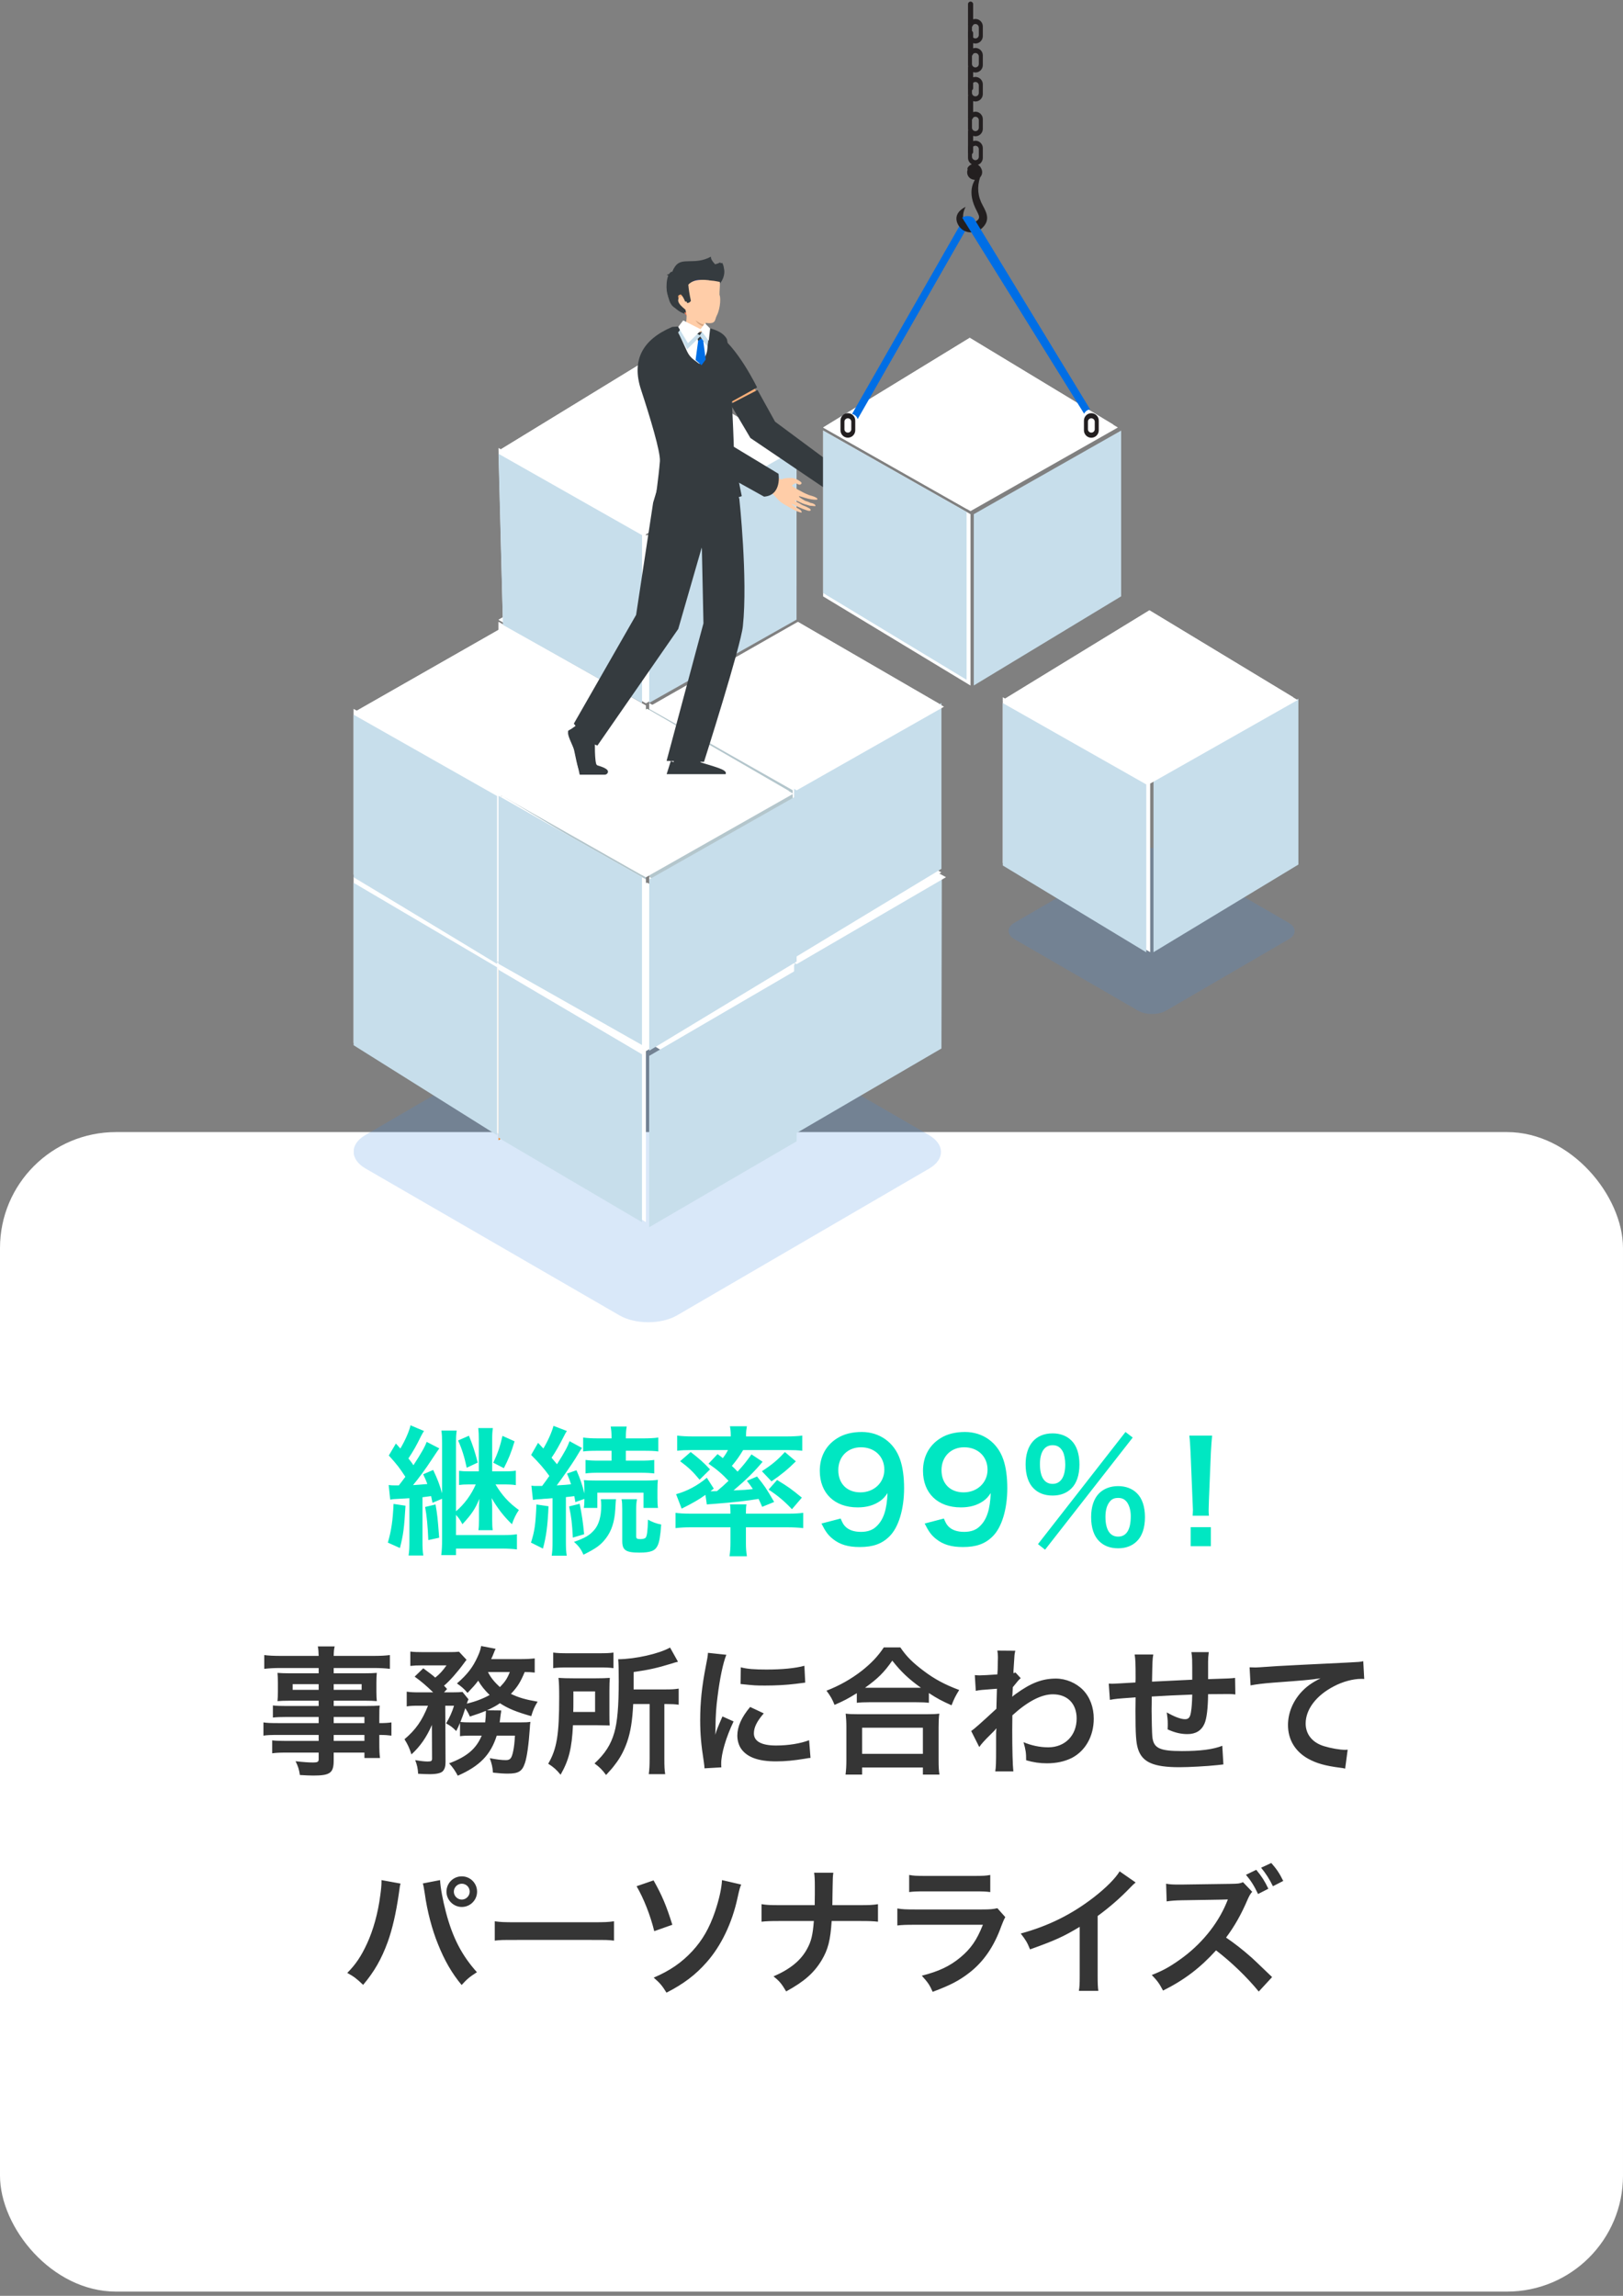 <svg width="280" height="396" viewBox="0 0 280 396" fill="none" xmlns="http://www.w3.org/2000/svg">
<rect x="0" y="0" width="280" height="396" fill="#808080" stroke="none"/>
<rect y="195.271" width="280" height="200" rx="20" fill="white"/>
<path d="M67.318 258.663L67.054 256.143C67.51 256.215 67.726 256.215 68.806 256.215C69.214 255.687 69.478 255.351 69.934 254.727C68.854 253.095 68.59 252.735 67.078 251.055L68.302 248.991C68.662 249.375 68.758 249.519 69.07 249.855C69.91 248.439 70.606 246.855 70.822 245.847L73.15 246.831C72.982 247.071 72.862 247.287 72.646 247.695C71.806 249.423 71.302 250.287 70.462 251.559C70.966 252.207 71.062 252.327 71.326 252.735C72.598 250.791 73.366 249.447 73.606 248.703L75.79 249.831C75.526 250.191 75.526 250.191 74.374 251.919C73.558 253.191 72.094 255.183 71.254 256.167C72.214 256.095 72.742 256.071 73.726 255.975C73.51 255.399 73.39 255.087 73.006 254.295L74.734 253.551C75.502 255.183 75.814 255.999 76.27 257.583V248.871C76.27 247.983 76.246 247.455 76.15 246.759H78.79C78.694 247.431 78.67 247.887 78.67 248.847V260.679C80.062 259.503 81.286 257.871 82.078 256.047H80.83C80.11 256.047 79.726 256.071 79.198 256.143V253.695C79.702 253.767 80.11 253.791 80.83 253.791H82.606V248.271C82.606 247.431 82.582 246.999 82.51 246.327H85.03C84.934 246.999 84.91 247.407 84.91 248.295V253.791H86.926C87.862 253.791 88.438 253.767 88.99 253.671V256.167C88.414 256.071 87.886 256.047 86.926 256.047H85.486C86.614 257.943 87.814 259.239 89.518 260.463C89.014 261.183 88.63 261.999 88.318 262.911C86.902 261.543 85.846 260.175 84.814 258.399C84.838 258.639 84.838 258.831 84.862 258.951C84.91 259.647 84.91 259.911 84.91 260.367V262.167C84.91 263.031 84.934 263.415 85.006 263.943H82.534C82.606 263.487 82.63 262.983 82.63 262.191V260.463C82.63 259.863 82.63 259.575 82.702 258.519C81.982 260.295 81.334 261.231 79.774 262.911C79.342 262.095 79.15 261.831 78.67 261.303V264.783H86.878C87.862 264.783 88.558 264.735 89.182 264.639V267.255C88.438 267.159 87.55 267.111 86.494 267.111H78.67V268.239H76.126C76.222 267.447 76.27 266.703 76.27 265.575V258.519L74.614 259.215C74.494 258.663 74.446 258.423 74.374 258.063C73.63 258.159 73.486 258.183 72.886 258.255V265.815C72.886 266.967 72.91 267.543 73.03 268.311H70.486C70.606 267.543 70.63 266.919 70.63 265.815V258.423C70.462 258.447 69.766 258.471 68.518 258.543C67.942 258.567 67.702 258.591 67.318 258.663ZM67.894 259.407L69.958 259.719C69.718 263.679 69.598 264.615 68.998 267.015L66.91 266.079C67.51 264.039 67.774 262.239 67.894 259.407ZM73.342 259.935L75.142 259.503C75.454 261.375 75.502 261.711 75.766 265.239L73.894 265.647C73.798 263.247 73.606 261.303 73.342 259.935ZM79.03 248.463L80.902 247.647C81.55 249.231 81.958 250.455 82.414 252.279L80.518 253.167C80.11 251.271 79.702 249.951 79.03 248.463ZM86.686 247.671L88.774 248.607C88.222 250.479 87.694 251.775 86.926 253.239L85.102 252.303C85.894 250.623 86.302 249.399 86.686 247.671ZM91.942 258.711L91.678 256.263C92.014 256.311 92.206 256.311 92.662 256.311C92.758 256.311 92.998 256.311 93.526 256.311C94.222 255.375 94.222 255.375 94.774 254.583C93.886 253.335 92.974 252.303 91.63 250.959L92.83 248.871L93.742 249.855C94.582 248.439 95.182 247.047 95.494 245.943L97.798 246.831C97.63 247.071 97.534 247.239 97.294 247.719C96.55 249.183 95.83 250.479 95.158 251.439C95.614 251.991 95.734 252.135 96.094 252.567C97.486 250.359 97.918 249.543 98.254 248.583L100.414 249.759C100.126 250.143 100.126 250.143 99.262 251.583C98.494 252.807 97.006 254.943 96.046 256.215C97.39 256.143 97.798 256.095 98.518 256.023C98.302 255.327 98.182 255.039 97.822 254.175L99.454 253.599C100.102 255.063 100.51 256.311 100.822 257.607V257.031C100.822 256.095 100.798 255.759 100.726 255.303C101.182 255.351 101.686 255.375 102.886 255.375H111.19C112.294 255.375 112.894 255.351 113.494 255.255C113.446 255.783 113.422 256.191 113.422 256.959V258.399C113.422 259.143 113.446 259.671 113.518 260.103H111.022V257.463H103.054V260.103H100.726C100.798 259.479 100.822 259.431 100.822 258.543L99.262 259.095C99.19 258.591 99.142 258.399 99.07 258.063C98.542 258.135 98.35 258.159 97.63 258.231V265.815C97.63 267.015 97.654 267.615 97.774 268.335H95.182C95.302 267.543 95.326 266.943 95.326 265.815V258.423C94.918 258.447 94.606 258.471 94.39 258.495C93.91 258.519 93.598 258.543 93.454 258.567C92.59 258.615 92.326 258.639 91.942 258.711ZM105.502 250.239H103.222C101.974 250.239 101.23 250.263 100.606 250.359V247.959C101.302 248.055 102.094 248.103 103.27 248.103H105.502V247.863C105.502 247.119 105.454 246.615 105.358 246.063H108.118C108.022 246.591 107.974 247.071 107.974 247.887V248.103H110.902C112.03 248.103 112.918 248.055 113.566 247.959V250.359C112.918 250.263 112.246 250.239 110.974 250.239H107.974V251.943H110.422C111.574 251.943 112.15 251.919 112.87 251.823V254.151C112.27 254.079 111.55 254.031 110.446 254.031H103.438C102.334 254.031 101.638 254.055 101.014 254.151V251.823C101.71 251.919 102.31 251.943 103.462 251.943H105.502V250.239ZM92.542 259.503L94.63 259.815C94.486 263.151 94.246 264.975 93.67 267.111L91.606 266.079C92.23 264.111 92.398 263.007 92.542 259.503ZM98.182 259.839L100.006 259.383C100.438 261.663 100.534 262.215 100.774 264.639L98.83 265.215C98.686 262.671 98.59 261.807 98.182 259.839ZM107.23 258.591H109.894C109.798 259.095 109.75 259.575 109.75 260.295V264.975C109.75 265.383 109.894 265.479 110.47 265.479C110.902 265.479 111.262 265.383 111.382 265.239C111.622 264.951 111.742 264.039 111.79 262.119C112.534 262.551 113.278 262.815 114.07 262.959C113.926 264.951 113.758 265.935 113.47 266.559C113.038 267.495 112.27 267.807 110.302 267.807C107.974 267.807 107.35 267.399 107.35 265.815V260.295C107.35 259.551 107.326 259.047 107.23 258.591ZM103.654 258.591H106.27C106.222 259.047 106.222 259.047 106.15 260.319C106.03 262.479 105.502 264.087 104.518 265.359C103.63 266.511 102.838 267.087 100.654 268.167C100.27 267.231 99.766 266.583 99.022 265.959C100.99 265.263 101.734 264.807 102.526 263.895C103.318 262.983 103.726 261.567 103.726 259.695C103.726 259.263 103.702 258.999 103.654 258.591ZM122.23 252.471L123.79 250.815C124.222 251.127 124.342 251.223 124.702 251.511C125.134 250.935 125.302 250.671 125.59 250.119H119.302C118.27 250.119 117.598 250.143 116.83 250.239V247.623C117.622 247.719 118.414 247.767 119.662 247.767H126.07V247.527C126.07 246.951 126.022 246.519 125.926 246.015H128.854C128.758 246.543 128.71 246.927 128.71 247.503V247.767H135.55C136.822 247.767 137.638 247.719 138.406 247.623V250.239C137.638 250.143 136.966 250.119 135.91 250.119H128.206C127.51 251.271 127.078 251.871 126.262 252.855C126.742 253.287 126.838 253.407 127.246 253.839C128.302 252.687 128.734 252.135 129.646 250.863L131.566 252.135C130.126 253.863 128.734 255.231 126.55 257.079C128.302 257.007 128.782 256.983 129.886 256.839C129.55 256.335 129.382 256.095 128.854 255.423L130.606 254.679C131.926 256.335 132.094 256.551 133.558 259.071L131.494 259.911C131.182 259.191 131.062 258.951 130.87 258.543C128.494 258.927 126.982 259.095 123.118 259.407C122.566 259.431 122.158 259.479 121.942 259.503L121.702 257.847C120.526 258.687 119.566 259.239 117.598 260.223L116.638 257.727C118.51 257.223 120.358 256.239 121.942 254.895L123.142 256.767L122.566 257.223C122.71 257.223 122.758 257.223 122.83 257.223C122.878 257.223 123.526 257.199 123.694 257.199C124.582 256.455 124.966 256.119 125.686 255.423C124.702 254.343 123.646 253.431 122.23 252.471ZM126.022 263.439H119.35C118.27 263.439 117.598 263.463 116.542 263.583V260.943C117.142 261.039 118.102 261.087 119.11 261.087H126.022V260.895C126.022 260.295 125.998 259.815 125.926 259.479H128.782C128.71 259.839 128.686 260.319 128.686 260.895V261.087H136.102C137.086 261.087 137.878 261.039 138.574 260.943V263.583C137.758 263.487 136.822 263.439 135.766 263.439H128.686V266.103C128.686 267.039 128.734 267.663 128.854 268.431H125.854C125.974 267.639 126.022 266.991 126.022 266.103V263.439ZM117.334 252.039L119.158 250.455C120.526 251.511 121.462 252.327 122.494 253.455L120.694 255.231C119.542 253.839 118.822 253.143 117.334 252.039ZM135.406 250.455L137.302 252.063C135.958 253.407 134.782 254.367 133.102 255.519L131.446 253.767C133.222 252.615 134.158 251.823 135.406 250.455ZM132.598 256.935L134.062 255.279C136.03 256.479 136.558 256.863 138.334 258.327L136.63 260.319C135.31 258.927 134.23 258.015 132.598 256.935ZM141.718 262.791L145.03 261.927C145.318 262.623 145.486 262.935 145.774 263.247C146.374 263.895 147.31 264.231 148.534 264.231C149.686 264.231 150.574 263.919 151.246 263.247C152.446 262.095 152.998 260.367 153.118 257.535C152.662 258.207 152.398 258.495 151.846 258.903C150.766 259.647 149.542 260.007 147.958 260.007C143.974 260.007 141.43 257.559 141.43 253.695C141.43 251.247 142.51 249.255 144.478 248.055C145.582 247.359 147.022 246.999 148.678 246.999C151.75 246.999 154.27 248.799 155.278 251.727C155.734 253.023 155.974 254.727 155.974 256.695C155.974 260.319 155.014 263.487 153.43 265.023C152.158 266.295 150.598 266.847 148.318 266.847C146.302 266.847 144.886 266.415 143.686 265.455C142.87 264.807 142.414 264.183 141.718 262.791ZM148.438 257.415C150.79 257.415 152.566 255.735 152.566 253.503C152.566 251.247 150.91 249.639 148.534 249.639C146.23 249.639 144.622 251.271 144.622 253.575C144.622 255.903 146.11 257.415 148.438 257.415ZM159.524 262.791L162.836 261.927C163.124 262.623 163.292 262.935 163.58 263.247C164.18 263.895 165.116 264.231 166.34 264.231C167.492 264.231 168.38 263.919 169.052 263.247C170.252 262.095 170.804 260.367 170.924 257.535C170.468 258.207 170.204 258.495 169.652 258.903C168.572 259.647 167.348 260.007 165.764 260.007C161.78 260.007 159.236 257.559 159.236 253.695C159.236 251.247 160.316 249.255 162.284 248.055C163.388 247.359 164.828 246.999 166.484 246.999C169.556 246.999 172.076 248.799 173.084 251.727C173.54 253.023 173.78 254.727 173.78 256.695C173.78 260.319 172.82 263.487 171.236 265.023C169.964 266.295 168.404 266.847 166.124 266.847C164.108 266.847 162.692 266.415 161.492 265.455C160.676 264.807 160.22 264.183 159.524 262.791ZM166.244 257.415C168.596 257.415 170.372 255.735 170.372 253.503C170.372 251.247 168.716 249.639 166.34 249.639C164.036 249.639 162.428 251.271 162.428 253.575C162.428 255.903 163.916 257.415 166.244 257.415ZM179.073 266.343L194.169 246.999L195.417 247.959L180.297 267.303L179.073 266.343ZM192.897 267.063C191.553 267.063 190.449 266.655 189.633 265.839C188.721 264.951 188.241 263.511 188.241 261.687C188.241 259.887 188.721 258.471 189.633 257.559C190.449 256.767 191.577 256.335 192.897 256.335C194.217 256.335 195.345 256.767 196.137 257.559C197.049 258.447 197.529 259.887 197.529 261.687C197.529 263.511 197.049 264.951 196.137 265.839C195.321 266.655 194.217 267.063 192.897 267.063ZM192.897 258.375C192.201 258.375 191.745 258.591 191.361 259.143C190.929 259.743 190.713 260.559 190.713 261.639C190.713 263.847 191.481 265.047 192.897 265.047C194.337 265.047 195.081 263.847 195.081 261.519C195.081 260.559 194.841 259.695 194.433 259.119C194.025 258.591 193.593 258.375 192.897 258.375ZM181.593 257.967C180.249 257.967 179.145 257.559 178.329 256.743C177.417 255.855 176.937 254.391 176.937 252.591C176.937 249.231 178.665 247.239 181.593 247.239C182.913 247.239 184.041 247.671 184.833 248.463C185.745 249.351 186.225 250.791 186.225 252.591C186.225 254.415 185.745 255.855 184.833 256.743C184.017 257.559 182.913 257.967 181.593 257.967ZM181.593 249.279C180.201 249.279 179.409 250.455 179.409 252.543C179.409 254.751 180.177 255.951 181.593 255.951C182.985 255.951 183.777 254.751 183.777 252.591C183.777 251.727 183.609 250.863 183.345 250.359C182.937 249.615 182.385 249.279 181.593 249.279ZM208.564 261.447H205.756C205.78 260.943 205.804 260.703 205.804 260.415C205.804 260.151 205.804 260.151 205.732 258.711L205.396 250.551C205.348 249.495 205.276 248.295 205.18 247.623H209.116C209.044 248.271 208.948 249.519 208.9 250.551L208.564 258.711C208.516 260.103 208.516 260.103 208.516 260.439C208.516 260.727 208.516 260.967 208.564 261.447ZM208.9 266.703H205.42V263.415H208.9V266.703Z" fill="#00E7C2"/>
<path d="M54.976 297.215V296.159H49.288C48.424 296.159 47.728 296.183 47.08 296.255V294.167C47.656 294.239 48.28 294.263 49.336 294.263H54.976V293.351H49.888C49.024 293.351 48.424 293.375 47.872 293.423C47.92 292.919 47.944 292.415 47.944 291.815V290.231C47.944 289.559 47.92 289.127 47.872 288.551C48.496 288.599 49 288.623 49.912 288.623H54.976V287.711H48.4C47.224 287.711 46.432 287.759 45.592 287.855V285.479C46.336 285.575 47.152 285.623 48.544 285.623H54.976C54.952 284.783 54.928 284.519 54.832 283.991H57.736C57.616 284.519 57.592 284.759 57.568 285.623H64.312C65.704 285.623 66.496 285.575 67.264 285.479V287.855C66.448 287.759 65.608 287.711 64.456 287.711H57.568V288.623H62.992C63.904 288.623 64.432 288.599 65.008 288.551C64.96 289.079 64.936 289.487 64.936 290.231V291.815C64.936 292.535 64.96 292.895 65.008 293.423C64.48 293.375 63.856 293.351 63.088 293.351H57.568V294.263H62.944C64.36 294.263 64.84 294.239 65.512 294.191C65.44 294.791 65.44 295.127 65.44 296.375V297.215C66.472 297.215 67.048 297.167 67.528 297.095V299.375C66.952 299.303 66.496 299.255 65.44 299.255V300.647C65.44 301.895 65.464 302.543 65.56 303.239H62.872V302.303H57.568V303.647C57.568 305.807 56.968 306.263 54.04 306.263C53.464 306.263 52.504 306.215 51.736 306.167C51.592 305.207 51.448 304.727 50.992 303.791C52.288 303.935 53.176 304.007 54.04 304.007C54.784 304.007 54.976 303.887 54.976 303.455V302.303H49.336C48.256 302.303 47.68 302.327 46.96 302.423V300.191C47.608 300.263 48.016 300.287 49.24 300.287H54.976V299.255H48.088C46.72 299.255 46.072 299.279 45.448 299.375V297.095C46.072 297.191 46.672 297.215 48.04 297.215H54.976ZM57.568 297.215H62.872V296.159H57.568V297.215ZM57.568 299.255V300.287H62.872V299.255H57.568ZM54.976 290.495H50.488V291.479H54.976V290.495ZM57.568 290.495V291.479H62.392V290.495H57.568ZM83.104 299.375H81.256C80.32 299.375 79.888 299.399 79.36 299.471V297.167C79.12 297.767 79.024 297.935 78.712 298.583C78.04 297.911 77.752 297.695 76.96 297.263C77.56 296.279 78.016 295.271 78.328 294.215H76.816L76.864 303.935C76.864 304.679 76.72 305.183 76.36 305.543C76.024 305.855 75.28 306.023 74.128 306.023C73.6 306.023 72.856 305.999 72.136 305.951C72.088 305.039 71.968 304.487 71.632 303.599C72.616 303.767 73.312 303.839 73.768 303.839C74.416 303.839 74.56 303.743 74.536 303.263L74.512 297.527C73.6 299.639 72.496 301.223 70.984 302.615C70.624 301.487 70.336 300.887 69.784 299.999C71.728 298.343 72.808 296.807 73.84 294.215H72.184C71.272 294.215 70.72 294.239 70.168 294.335V291.791C70.768 291.887 71.344 291.911 72.328 291.911H74.728C73.576 290.783 72.64 289.991 71.536 289.199L73.024 287.759C74.368 288.767 74.488 288.839 75.088 289.367C75.88 288.743 76.408 288.143 77.032 287.255H72.856C72.016 287.255 71.416 287.279 70.792 287.351V284.879C71.44 284.951 71.992 284.975 73.048 284.975H77.152C78.376 284.975 78.688 284.951 79.192 284.903L80.488 286.295C80.392 286.415 80.2 286.655 79.96 286.991C78.928 288.407 77.536 289.991 76.6 290.759C76.816 290.999 76.912 291.071 77.128 291.335L76.6 291.911H78.04C78.88 291.911 79.336 291.887 79.792 291.839L80.824 293.111C80.728 293.303 80.656 293.471 80.536 293.855C82.048 293.495 83.296 293.015 84.472 292.367C83.632 291.551 83.008 290.783 82.504 289.895C81.928 290.663 81.592 291.023 80.656 292.007C80.104 291.335 79.576 290.879 78.832 290.375C80.632 288.815 81.592 287.567 82.408 285.743C82.744 284.999 82.864 284.663 83.008 283.919L85.504 284.399C85.432 284.519 85.288 284.855 85.144 285.239C85.024 285.551 84.928 285.767 84.736 286.175H89.704C90.832 286.175 91.624 286.127 92.248 286.055V288.503C91.696 288.431 91.264 288.407 90.52 288.407C89.776 290.183 89.272 290.975 88.144 292.175C89.56 292.847 90.688 293.159 92.752 293.519C92.176 294.455 92.008 294.863 91.648 296.015C89.032 295.271 87.64 294.695 86.248 293.783C85.6 294.239 85.048 294.527 84.016 295.007L86.464 295.031C86.44 295.199 86.44 295.199 86.44 295.343C86.416 295.463 86.392 295.607 86.368 295.775C86.368 295.895 86.344 295.943 86.32 296.159C86.296 296.495 86.248 296.663 86.2 297.095H89.608C90.664 297.095 91.072 297.071 91.504 296.999C91.432 297.551 91.432 297.551 91.408 298.055C91.216 300.911 90.904 303.095 90.568 304.079C90.088 305.543 89.464 305.927 87.592 305.927C86.92 305.927 86.152 305.879 85.048 305.759C84.976 304.799 84.856 304.271 84.496 303.263C85.6 303.479 86.536 303.599 87.256 303.599C88.024 303.599 88.264 303.311 88.528 302.087C88.696 301.295 88.768 300.575 88.84 299.375H85.696C84.664 302.663 82.768 304.631 78.976 306.287C78.544 305.471 78.136 304.871 77.488 304.151C80.56 302.999 82.144 301.655 83.104 299.375ZM81.4 297.095H83.704C83.776 296.423 83.824 295.871 83.824 295.295C83.824 295.199 83.824 295.175 83.8 295.103C82.888 295.487 82.384 295.655 81.064 296.087C80.776 295.439 80.656 295.247 80.272 294.647C79.96 295.655 79.768 296.159 79.432 297.023C79.864 297.071 80.32 297.095 81.4 297.095ZM87.952 288.407H84.184C84.64 289.343 85.312 290.159 86.248 290.999C87.112 290.111 87.496 289.559 87.952 288.407ZM112.072 293.927H109.24C109.096 296.855 108.784 298.751 108.184 300.479C107.68 301.919 107.008 303.215 106.096 304.367C105.736 304.871 105.376 305.279 104.56 306.167C103.912 305.279 103.408 304.775 102.568 304.175C104.416 302.447 105.376 300.935 105.976 298.871C106.504 297.047 106.744 294.359 106.744 289.991C106.744 287.735 106.72 286.991 106.648 286.199C109.6 286.175 113.68 285.263 115.6 284.183L116.968 286.631C116.536 286.727 116.392 286.775 115.864 286.943C113.392 287.711 111.832 288.047 109.312 288.407V291.407H114.76C115.888 291.407 116.392 291.383 117.088 291.263V294.047C116.44 293.951 115.888 293.927 114.976 293.927H114.616V303.431C114.616 304.679 114.64 305.279 114.76 306.023H111.928C112.024 305.255 112.072 304.583 112.072 303.407V293.927ZM95.44 287.735V285.047C96.136 285.143 96.784 285.167 98.032 285.167H103.216C104.632 285.167 105.208 285.143 105.832 285.047V287.735C105.208 287.639 104.584 287.615 103.336 287.615H97.888C96.784 287.615 96.112 287.639 95.44 287.735ZM105.136 291.575V295.703C105.136 296.759 105.136 297.023 105.184 297.623C104.944 297.623 104.152 297.599 102.832 297.575H98.848C98.656 301.583 98.128 303.647 96.712 306.119C95.992 305.231 95.464 304.775 94.576 304.223C96.064 301.679 96.472 299.231 96.472 292.751C96.472 291.143 96.448 290.303 96.352 289.415C97.144 289.463 97.744 289.487 98.896 289.487H102.784C103.888 289.487 104.464 289.463 105.208 289.415C105.16 289.919 105.136 290.639 105.136 291.575ZM98.896 295.295H102.664V291.743H98.92V293.471C98.92 294.383 98.92 294.599 98.896 295.295ZM124.445 304.847L121.541 305.015C121.517 304.583 121.493 304.439 121.421 303.887C120.965 300.983 120.797 299.135 120.797 296.711C120.797 293.615 121.085 290.879 121.781 287.327C122.045 285.983 122.093 285.743 122.141 285.095L125.309 285.431C124.733 286.847 124.181 289.535 123.797 292.607C123.557 294.407 123.461 295.823 123.437 297.911C123.437 298.439 123.413 298.631 123.389 299.231C123.653 298.391 123.701 298.223 124.637 296.063L126.557 296.927C125.237 299.711 124.421 302.495 124.421 304.199C124.421 304.343 124.421 304.535 124.445 304.847ZM127.757 290.471L127.805 287.591C128.885 287.879 130.157 287.975 132.245 287.975C134.909 287.975 137.189 287.759 138.773 287.327L138.917 290.231C138.725 290.255 138.365 290.303 137.213 290.447C135.677 290.639 133.853 290.735 132.077 290.735C130.325 290.735 130.301 290.735 127.757 290.471ZM129.413 294.431L131.765 295.535C130.565 296.927 130.061 297.959 130.061 298.991C130.061 300.359 131.381 301.079 133.877 301.079C135.989 301.079 138.077 300.743 139.589 300.167L139.829 303.215C139.493 303.239 139.397 303.263 138.845 303.359C136.925 303.671 135.461 303.815 133.877 303.815C130.901 303.815 128.981 303.143 127.925 301.727C127.469 301.127 127.205 300.239 127.205 299.375C127.205 297.815 127.925 296.207 129.413 294.431ZM147.817 293.711V292.055C146.257 293.015 145.633 293.351 143.977 294.071C143.569 293.063 143.281 292.559 142.585 291.623C144.817 290.759 146.857 289.607 148.705 288.167C150.361 286.847 151.489 285.647 152.473 284.159H155.329C156.361 285.695 157.441 286.775 159.361 288.215C161.233 289.631 163.033 290.591 165.481 291.503C164.857 292.511 164.617 292.967 164.161 294.143C162.457 293.375 161.713 292.991 160.249 292.031V293.711C159.649 293.639 159.049 293.615 158.089 293.615H149.881C149.113 293.615 148.441 293.639 147.817 293.711ZM149.905 291.119H158.065C158.353 291.119 158.449 291.119 158.881 291.119C156.769 289.607 155.449 288.359 153.937 286.439C152.497 288.503 151.441 289.535 149.233 291.119C149.521 291.119 149.641 291.119 149.905 291.119ZM148.729 306.095H145.873C145.969 305.327 146.017 304.607 146.017 303.551V297.959C146.017 296.975 145.969 296.279 145.897 295.583C146.425 295.655 147.001 295.679 147.961 295.679H159.961C160.921 295.679 161.497 295.655 162.049 295.583C161.953 296.255 161.929 296.927 161.929 297.959V303.575C161.929 304.679 161.953 305.351 162.073 306.095H159.217V304.871H148.729V306.095ZM148.729 298.007V302.519H159.217V298.007H148.729ZM168.943 301.343L167.551 298.583C168.103 298.199 169.039 297.383 171.895 294.743C171.943 293.279 171.943 293.255 171.991 291.287C169.087 291.503 169.087 291.503 168.343 291.647L168.175 288.935C168.559 288.959 168.751 288.983 168.967 288.983C169.399 288.983 170.719 288.911 172.063 288.815C172.111 288.191 172.135 287.879 172.135 287.015C172.135 286.559 172.159 286.223 172.159 286.007C172.159 285.887 172.159 285.791 172.159 285.767C172.159 285.383 172.135 285.191 172.063 284.711L175.159 284.735C175.015 285.359 175.015 285.383 174.919 287.039C174.895 287.495 174.895 287.495 174.847 288.167C174.847 288.359 174.847 288.359 174.847 288.599C175.015 288.551 175.063 288.551 175.183 288.479L176.095 289.463C175.759 289.751 175.591 289.943 174.727 291.023C174.679 292.055 174.655 292.583 174.631 292.655L174.679 292.631C174.775 292.535 174.943 292.391 175.255 292.175C177.871 290.279 179.815 289.535 182.167 289.535C183.895 289.535 185.647 290.279 186.847 291.503C188.047 292.751 188.695 294.503 188.695 296.447C188.695 299.471 187.255 302.015 184.879 303.239C183.655 303.839 182.239 304.151 180.607 304.151C179.383 304.151 178.255 303.983 177.031 303.623C177.031 302.351 176.959 301.823 176.575 300.503C177.919 301.079 179.407 301.391 180.847 301.391C183.727 301.391 185.743 299.351 185.743 296.423C185.743 293.855 184.159 292.247 181.639 292.247C179.647 292.247 177.295 293.471 174.655 295.871L174.631 298.367C174.631 301.799 174.703 304.487 174.823 305.543H171.703C171.823 304.823 171.847 304.127 171.847 301.703V299.567C171.847 298.895 171.847 298.631 171.895 298.151H171.847C171.679 298.391 171.511 298.583 170.791 299.279C169.927 300.119 169.255 300.863 168.943 301.343ZM210.868 301.127L211.06 304.343C210.796 304.367 210.796 304.367 209.98 304.463C208.228 304.655 205.06 304.823 203.476 304.823C198.988 304.823 197.044 303.959 196.324 301.655C195.988 300.575 195.892 299.231 195.892 295.103C195.892 294.743 195.892 294.647 195.916 292.775C192.556 293.015 192.556 293.015 191.476 293.207L191.284 290.399C191.62 290.423 191.86 290.423 191.98 290.423C192.196 290.423 193.516 290.351 195.892 290.207C195.916 289.823 195.916 289.607 195.916 289.463C195.916 286.919 195.892 286.247 195.748 285.383H198.964C198.82 286.271 198.82 286.271 198.748 290.063C202.108 289.895 202.108 289.895 205.684 289.727C205.684 285.911 205.684 285.911 205.54 284.975H208.54C208.444 285.743 208.42 286.031 208.42 286.631V288.143C208.42 288.503 208.42 288.719 208.42 288.863C208.42 289.151 208.42 289.319 208.42 289.367C208.42 289.415 208.42 289.511 208.42 289.631C212.284 289.511 212.284 289.511 213.076 289.415L213.124 292.271C212.572 292.199 212.356 292.199 211.756 292.199C210.916 292.199 209.548 292.223 208.42 292.223C208.396 294.647 208.18 296.447 207.796 297.311C207.268 298.511 206.284 299.111 204.868 299.111C203.74 299.111 202.684 298.871 201.436 298.295C201.46 297.815 201.46 297.671 201.46 297.335C201.46 296.687 201.412 296.231 201.292 295.367C202.588 296.111 203.716 296.543 204.436 296.543C205.06 296.543 205.324 296.231 205.468 295.295C205.588 294.599 205.66 293.639 205.684 292.295C202.036 292.439 202.036 292.439 198.7 292.631C198.7 292.943 198.7 292.967 198.7 293.279C198.7 293.399 198.7 293.399 198.676 294.671C198.676 294.815 198.676 295.055 198.676 295.175C198.676 296.423 198.748 299.039 198.796 299.519C198.988 301.535 200.02 302.039 203.932 302.039C207.052 302.039 209.308 301.751 210.868 301.127ZM215.748 290.711L215.58 287.591C216.108 287.615 216.372 287.615 216.492 287.615C216.924 287.615 216.924 287.615 220.452 287.375C221.796 287.303 225.78 287.087 232.428 286.775C234.396 286.679 234.756 286.655 235.188 286.535L235.356 289.607C235.092 289.583 235.092 289.583 234.852 289.583C233.412 289.583 231.636 290.063 230.1 290.879C227.052 292.463 225.252 294.863 225.252 297.287C225.252 299.159 226.428 300.599 228.444 301.199C229.62 301.559 231.156 301.823 232.02 301.823C232.044 301.823 232.26 301.823 232.5 301.799L232.068 305.063C231.78 304.991 231.66 304.967 231.252 304.919C228.612 304.583 227.1 304.151 225.636 303.335C223.428 302.087 222.204 300.047 222.204 297.551C222.204 295.511 223.02 293.495 224.484 291.887C225.396 290.903 226.26 290.279 227.82 289.487C225.876 289.775 224.94 289.847 219.732 290.231C218.124 290.351 216.684 290.519 215.748 290.711ZM65.816 324.295L69.104 324.895C69.008 325.183 68.96 325.447 68.792 326.743C68.312 330.007 67.712 332.671 66.896 334.951C65.816 337.903 64.592 340.063 62.648 342.367C61.496 341.263 61.112 340.975 59.912 340.303C61.352 338.863 62.336 337.399 63.344 335.191C64.376 332.959 65.216 329.983 65.6 326.959C65.744 325.975 65.816 325.159 65.816 324.631C65.816 324.559 65.816 324.439 65.816 324.295ZM72.944 324.871L75.92 324.295C75.992 325.639 76.376 327.703 76.928 329.815C78.08 334.207 79.664 337.279 82.28 340.183C81.008 340.999 80.6 341.335 79.64 342.391C77.936 340.327 76.688 338.167 75.56 335.335C74.528 332.815 73.688 329.599 73.28 326.599C73.136 325.687 73.064 325.231 72.944 324.871ZM79.664 323.647C81.128 323.647 82.304 324.823 82.304 326.287C82.304 327.751 81.128 328.927 79.664 328.927C78.224 328.927 77.024 327.727 77.024 326.287C77.024 324.823 78.2 323.647 79.664 323.647ZM79.664 324.919C78.92 324.919 78.296 325.543 78.296 326.287C78.296 327.031 78.92 327.655 79.664 327.655C80.408 327.655 81.032 327.031 81.032 326.287C81.032 325.519 80.432 324.919 79.664 324.919ZM85.358 334.735V331.399C86.414 331.543 86.87 331.567 89.246 331.567H102.038C104.414 331.567 104.87 331.543 105.926 331.399V334.735C104.966 334.615 104.702 334.615 102.014 334.615H89.27C86.582 334.615 86.318 334.615 85.358 334.735ZM109.824 325.351L112.752 324.343C114.216 326.935 114.936 328.639 115.992 331.999L112.872 333.103C112.2 330.367 111.048 327.439 109.824 325.351ZM124.56 324.295L127.872 325.063C127.656 325.567 127.584 325.783 127.224 327.415C126.288 331.735 124.392 335.671 121.896 338.479C120 340.639 117.936 342.199 114.984 343.711C114.192 342.439 113.832 342.031 112.776 341.119C115.584 339.919 117.6 338.527 119.448 336.535C121.176 334.663 122.376 332.599 123.36 329.719C124.056 327.631 124.488 325.759 124.56 324.295ZM143.598 328.615H148.35C150.03 328.615 150.534 328.591 151.47 328.447V331.471C150.606 331.375 149.982 331.351 148.398 331.351H143.478C143.262 334.687 142.854 336.271 141.75 338.119C140.43 340.303 138.75 341.791 135.63 343.495C134.814 342.127 134.454 341.695 133.446 340.903C136.326 339.655 138.15 338.167 139.23 336.175C139.95 334.879 140.214 333.799 140.406 331.351H134.454C132.87 331.351 132.246 331.375 131.382 331.471V328.447C132.318 328.591 132.846 328.615 134.502 328.615H140.55C140.574 327.607 140.574 327.175 140.574 326.743V325.327C140.574 324.295 140.55 323.671 140.454 323.023H143.766C143.67 323.791 143.67 323.815 143.646 325.327L143.622 326.767C143.598 328.351 143.598 328.351 143.598 328.615ZM156.849 326.359V323.407C157.641 323.551 158.145 323.575 159.657 323.575H168.033C169.545 323.575 170.049 323.551 170.841 323.407V326.359C170.097 326.263 169.641 326.239 168.081 326.239H159.609C158.049 326.239 157.593 326.263 156.849 326.359ZM172.065 329.143L173.433 330.679C173.193 331.111 173.049 331.447 172.761 332.191C171.513 335.719 169.689 338.383 167.193 340.303C165.489 341.623 163.929 342.439 160.905 343.567C160.377 342.367 160.089 341.959 159.033 340.783C161.961 340.039 163.857 339.151 165.705 337.615C167.481 336.127 168.513 334.663 169.569 331.999H157.881C156.273 331.999 155.673 332.023 154.809 332.119V329.191C155.721 329.335 156.249 329.359 157.929 329.359H169.353C170.841 329.359 171.321 329.311 172.065 329.143ZM193.159 322.783L195.919 324.703C195.511 325.063 195.391 325.159 195.031 325.543C193.231 327.415 191.431 328.975 189.367 330.487V340.735C189.367 342.055 189.391 342.751 189.487 343.399H186.127C186.247 342.703 186.271 342.223 186.271 340.807V332.359C183.463 334.039 182.119 334.663 177.703 336.247C177.199 334.999 176.935 334.591 176.095 333.511C180.847 332.215 184.879 330.223 188.695 327.271C190.831 325.615 192.463 323.959 193.159 322.783ZM214.952 323.383L216.728 322.519C217.712 323.719 218.144 324.391 218.816 325.783L217.04 326.695C216.368 325.279 215.792 324.367 214.952 323.383ZM221.384 324.439L219.608 325.351C218.96 324.055 218.408 323.191 217.568 322.159L219.32 321.343C220.232 322.375 220.736 323.119 221.384 324.439ZM219.464 341.023L217.16 343.519C215.168 341.071 212.408 338.407 209.792 336.415C207.08 339.415 204.32 341.527 200.648 343.351C199.976 342.079 199.688 341.695 198.704 340.663C200.552 339.943 201.704 339.319 203.504 338.047C207.128 335.503 210.008 331.999 211.568 328.279L211.832 327.631C211.448 327.655 211.448 327.655 203.888 327.775C202.736 327.799 202.088 327.847 201.272 327.967L201.176 324.919C201.848 325.039 202.304 325.063 203.288 325.063C203.384 325.063 203.576 325.063 203.864 325.063L212.312 324.943C213.656 324.919 213.848 324.895 214.448 324.655L216.032 326.311C215.72 326.647 215.528 327.007 215.264 327.583C214.16 330.175 212.984 332.263 211.52 334.207C213.032 335.239 214.328 336.247 215.96 337.687C216.56 338.239 216.56 338.239 219.464 341.023Z" fill="#353535"/>
<g clip-path="url(#clip0_402_679)">
<g style="mix-blend-mode:multiply" opacity="0.2">
<path d="M222.336 159.183C223.674 159.96 223.691 161.223 222.361 161.992L201.178 174.319C199.849 175.096 197.666 175.096 196.328 174.319L175.009 161.992C173.671 161.223 173.662 159.951 174.992 159.174L196.175 146.847C197.504 146.078 199.678 146.078 201.016 146.847L222.336 159.174V159.183Z" fill="#438BE3"/>
</g>
<g style="mix-blend-mode:multiply" opacity="0.2">
<path d="M160.262 195.787C163.007 197.375 163.041 199.97 160.314 201.558L116.814 226.879C114.087 228.467 109.594 228.467 106.858 226.879L63.069 201.558C60.325 199.97 60.307 197.366 63.035 195.778L106.534 170.457C109.262 168.869 113.729 168.878 116.473 170.466L160.254 195.778L160.262 195.787Z" fill="#438BE3"/>
</g>
<path fill-rule="evenodd" clip-rule="evenodd" d="M173 120.271L198.428 134.69V164.245L173 148.861V120.271Z" fill="white"/>
<path fill-rule="evenodd" clip-rule="evenodd" d="M197.754 164.263L173 149.289V121.271L197.754 135.305V164.263Z" fill="#C7DEEB"/>
<path fill-rule="evenodd" clip-rule="evenodd" d="M224.436 120.271L199 134.681V164.245L224.436 148.861V120.271Z" fill="#C7DEEB"/>
<path fill-rule="evenodd" clip-rule="evenodd" d="M198.3 105.271L223.864 120.748L198.428 135.159L173 120.748L198.3 105.271Z" fill="white"/>
<path fill-rule="evenodd" clip-rule="evenodd" d="M198.3 105.271L223.088 120.253L197.737 134.775L173 120.748L198.3 105.271Z" fill="white"/>
<path fill-rule="evenodd" clip-rule="evenodd" d="M168.279 24.27C168.978 24.27 169.557 24.843 169.557 25.551V27.224C169.557 27.933 168.986 28.505 168.279 28.505C167.58 28.505 167 27.933 167 27.224V25.551C167 24.851 167.571 24.27 168.279 24.27ZM168.279 25.141C167.946 25.141 167.682 25.415 167.682 25.739V27.028C167.682 27.361 167.955 27.626 168.279 27.626C168.611 27.626 168.867 27.361 168.867 27.028V25.739C168.867 25.415 168.603 25.141 168.279 25.141Z" fill="#231F20"/>
<path fill-rule="evenodd" clip-rule="evenodd" d="M168.279 19.27C168.978 19.27 169.557 19.843 169.557 20.551V22.224C169.557 22.924 168.986 23.505 168.279 23.505C167.58 23.505 167 22.933 167 22.224V20.551C167 19.851 167.571 19.27 168.279 19.27ZM168.279 20.141C167.946 20.141 167.682 20.406 167.682 20.73V22.028C167.682 22.352 167.955 22.617 168.279 22.617C168.611 22.617 168.867 22.352 168.867 22.028V20.73C168.867 20.406 168.603 20.141 168.279 20.141Z" fill="#231F20"/>
<path d="M167.887 22.714C167.887 22.469 167.688 22.27 167.443 22.27C167.198 22.27 167 22.469 167 22.714V26.198C167 26.443 167.198 26.642 167.443 26.642C167.688 26.642 167.887 26.443 167.887 26.198V22.714Z" fill="#231F20"/>
<path fill-rule="evenodd" clip-rule="evenodd" d="M168.279 13.271C168.978 13.271 169.557 13.842 169.557 14.551V16.224C169.557 16.924 168.986 17.505 168.279 17.505C167.58 17.505 167 16.933 167 16.224V14.551C167 13.842 167.571 13.271 168.279 13.271ZM168.279 14.141C167.946 14.141 167.682 14.415 167.682 14.739V16.028C167.682 16.352 167.955 16.617 168.279 16.617C168.611 16.617 168.867 16.352 168.867 16.028V14.739C168.867 14.415 168.603 14.141 168.279 14.141Z" fill="#231F20"/>
<path d="M167.887 16.714C167.887 16.469 167.688 16.27 167.443 16.27C167.198 16.27 167 16.469 167 16.714V20.198C167 20.443 167.198 20.642 167.443 20.642C167.688 20.642 167.887 20.443 167.887 20.198V16.714Z" fill="#231F20"/>
<path fill-rule="evenodd" clip-rule="evenodd" d="M168.279 8.271C168.978 8.271 169.557 8.842 169.557 9.551V11.224C169.557 11.933 168.986 12.505 168.279 12.505C167.58 12.505 167 11.933 167 11.224V9.551C167 8.851 167.571 8.271 168.279 8.271ZM168.279 9.15C167.946 9.15 167.682 9.414 167.682 9.739V11.037C167.682 11.37 167.955 11.626 168.279 11.626C168.611 11.626 168.867 11.361 168.867 11.037V9.739C168.867 9.414 168.603 9.15 168.279 9.15Z" fill="#231F20"/>
<path d="M167.887 11.714C167.887 11.469 167.688 11.271 167.443 11.271C167.198 11.271 167 11.469 167 11.714V15.198C167 15.443 167.198 15.642 167.443 15.642C167.688 15.642 167.887 15.443 167.887 15.198V11.714Z" fill="#231F20"/>
<path fill-rule="evenodd" clip-rule="evenodd" d="M168.279 3.271C168.978 3.271 169.557 3.842 169.557 4.551V6.224C169.557 6.924 168.986 7.505 168.279 7.505C167.58 7.505 167 6.933 167 6.224V4.551C167 3.851 167.571 3.271 168.279 3.271ZM168.279 4.141C167.946 4.141 167.682 4.414 167.682 4.739V6.028C167.682 6.352 167.955 6.626 168.279 6.626C168.611 6.626 168.867 6.352 168.867 6.028V4.739C168.867 4.414 168.603 4.141 168.279 4.141Z" fill="#231F20"/>
<path d="M167.887 5.714C167.887 5.469 167.688 5.271 167.443 5.271C167.198 5.271 167 5.469 167 5.714V9.198C167 9.443 167.198 9.642 167.443 9.642C167.688 9.642 167.887 9.443 167.887 9.198V5.714Z" fill="#231F20"/>
<path d="M167.887 0.714C167.887 0.469 167.688 0.271 167.443 0.271C167.198 0.271 167 0.469 167 0.714V4.198C167 4.443 167.198 4.641 167.443 4.641C167.688 4.641 167.887 4.443 167.887 4.198V0.714Z" fill="#231F20"/>
<path fill-rule="evenodd" clip-rule="evenodd" d="M86 136.271L111.428 151.245V180.8L86 164.87V136.271Z" fill="#B4C6CC"/>
<path fill-rule="evenodd" clip-rule="evenodd" d="M137.428 137.271L112 151.118V180.682L137.428 165.853V137.271Z" fill="#F48120"/>
<path fill-rule="evenodd" clip-rule="evenodd" d="M111.658 122.271L136.864 137.458L111.436 151.305L86 136.34L111.658 122.271Z" fill="#B4C6CC"/>
<path fill-rule="evenodd" clip-rule="evenodd" d="M111.658 122.271L136.097 136.946L110.746 150.904L86 136.34L111.658 122.271Z" fill="#00A551"/>
<path fill-rule="evenodd" clip-rule="evenodd" d="M112 151.271L137.428 166.245V195.8L112 179.87V151.271Z" fill="white"/>
<path fill-rule="evenodd" clip-rule="evenodd" d="M162.479 151.271L137 166.117V195.68L162.419 180.852L162.479 151.271Z" fill="#C7DEEB"/>
<path fill-rule="evenodd" clip-rule="evenodd" d="M137.658 137.271L163.205 151.305L137.436 166.305L112 151.34L137.658 137.271Z" fill="white"/>
<path fill-rule="evenodd" clip-rule="evenodd" d="M137.658 137.271L162.412 150.469L136.746 165.904L112 151.34L137.658 137.271Z" fill="white"/>
<path fill-rule="evenodd" clip-rule="evenodd" d="M86 107.271L111.428 121.681V151.237L86 135.861V107.271Z" fill="white"/>
<path fill-rule="evenodd" clip-rule="evenodd" d="M110.754 150.255L86 135.289V107.271L110.754 121.305V150.255Z" fill="white"/>
<path fill-rule="evenodd" clip-rule="evenodd" d="M111.658 92.27L136.864 106.903L111.436 121.314L86 106.903L111.658 92.27Z" fill="white"/>
<path fill-rule="evenodd" clip-rule="evenodd" d="M111.658 92.27L136.097 106.408L110.746 120.921L86 106.903L111.658 92.27Z" fill="white"/>
<path fill-rule="evenodd" clip-rule="evenodd" d="M112 121.271L137.428 135.69V165.237L112 149.861V121.271Z" fill="white"/>
<path fill-rule="evenodd" clip-rule="evenodd" d="M136.754 165.263L112 151.245V122.271L136.754 136.305V165.263Z" fill="#B4C6CC"/>
<path fill-rule="evenodd" clip-rule="evenodd" d="M162.419 121.271L137 135.69V165.237L162.419 149.861V121.271Z" fill="#C7DEEB"/>
<path fill-rule="evenodd" clip-rule="evenodd" d="M137.658 107.271L162.855 121.903L137.436 136.322L112 121.903L137.658 107.271Z" fill="white"/>
<path fill-rule="evenodd" clip-rule="evenodd" d="M137.658 107.271L162.088 121.416L136.746 135.93L112 121.903L137.658 107.271Z" fill="white"/>
<path fill-rule="evenodd" clip-rule="evenodd" d="M61 151.271L86.428 166.245V195.808L61 179.87V151.271Z" fill="white"/>
<path fill-rule="evenodd" clip-rule="evenodd" d="M85.754 195.81L61 180.289V152.271L85.754 166.843V195.81Z" fill="#C7DEEB"/>
<path fill-rule="evenodd" clip-rule="evenodd" d="M111.436 153.271L86 167.118V196.673L111.436 181.853V153.271Z" fill="#F48120"/>
<path fill-rule="evenodd" clip-rule="evenodd" d="M86.658 137.271L111.864 152.458L86.428 166.305L61 151.331L86.658 137.271Z" fill="#B4C6CC"/>
<path fill-rule="evenodd" clip-rule="evenodd" d="M86.658 137.271L111.088 151.946L85.746 165.904L61 151.331L86.658 137.271Z" fill="white"/>
<path fill-rule="evenodd" clip-rule="evenodd" d="M86 166.271L111.428 181.245V210.809L86 194.87V166.271Z" fill="white"/>
<path fill-rule="evenodd" clip-rule="evenodd" d="M110.754 210.81L86 196.254V167.271L110.754 181.852V210.81Z" fill="#C7DEEB"/>
<path fill-rule="evenodd" clip-rule="evenodd" d="M137.487 167.271L112 182.125V211.68L137.436 196.86L137.487 167.271Z" fill="#C7DEEB"/>
<path fill-rule="evenodd" clip-rule="evenodd" d="M111.658 152.271L137.196 166.305L111.428 181.314L86 166.34L111.658 152.271Z" fill="white"/>
<path fill-rule="evenodd" clip-rule="evenodd" d="M111.658 152.271L136.404 165.477L110.737 180.912L86 166.34L111.658 152.271Z" fill="white"/>
<path fill-rule="evenodd" clip-rule="evenodd" d="M61 122.271L86.428 136.69V166.237L61 150.861V122.271Z" fill="white"/>
<path fill-rule="evenodd" clip-rule="evenodd" d="M85.754 166.263L61 151.289V123.271L85.754 137.305V166.263Z" fill="#C7DEEB"/>
<path fill-rule="evenodd" clip-rule="evenodd" d="M86.658 108.271L111.864 122.903L86.428 137.322L61 122.903L86.658 108.271Z" fill="white"/>
<path fill-rule="evenodd" clip-rule="evenodd" d="M86.658 108.271L111.088 122.408L85.746 136.93L61 122.903L86.658 108.271Z" fill="white"/>
<path fill-rule="evenodd" clip-rule="evenodd" d="M86 137.271L111.428 151.681V181.237L86 165.861V137.271Z" fill="white"/>
<path fill-rule="evenodd" clip-rule="evenodd" d="M110.754 180.255L86 166.245V137.271L110.754 151.305V180.255Z" fill="#C7DEEB"/>
<path fill-rule="evenodd" clip-rule="evenodd" d="M137.436 137.271L112 151.681V181.237L137.436 165.853V137.271Z" fill="#C7DEEB"/>
<path fill-rule="evenodd" clip-rule="evenodd" d="M111.658 122.271L136.864 136.912L111.428 151.322L86 136.912L111.658 122.271Z" fill="white"/>
<path fill-rule="evenodd" clip-rule="evenodd" d="M111.658 122.271L136.088 136.416L110.737 150.938L86 136.912L111.658 122.271Z" fill="white"/>
<path fill-rule="evenodd" clip-rule="evenodd" d="M86 77.27L111.428 91.69V121.236L86.767 107.364L86 77.27Z" fill="white"/>
<path fill-rule="evenodd" clip-rule="evenodd" d="M110.763 121.255L86.767 107.792L86 78.27L110.763 92.305V121.255Z" fill="#C7DEEB"/>
<path fill-rule="evenodd" clip-rule="evenodd" d="M137.428 77.27L112 91.681V121.236L137.419 106.877L137.428 77.27Z" fill="#C7DEEB"/>
<path fill-rule="evenodd" clip-rule="evenodd" d="M111.308 62.27L136.864 77.748L111.436 92.159L86 77.748L111.308 62.27Z" fill="white"/>
<path fill-rule="evenodd" clip-rule="evenodd" d="M111.308 62.27L136.097 77.253L110.746 91.775L86 77.748L111.308 62.27Z" fill="white"/>
<path fill-rule="evenodd" clip-rule="evenodd" d="M145.038 79.834C143.537 79.765 143.589 80.013 143.384 79.996C143.162 79.987 140.733 78.126 140.733 78.126C140.733 78.126 133.539 72.722 133.172 72.415L128.68 64.27L124 65.346C124 65.346 129.115 74.088 129.464 74.498C129.814 74.908 140.375 81.08 141.287 81.652C141.287 81.652 142.122 82.745 142.668 83.411C143.214 84.076 144.023 84.452 144.211 84.623C144.236 84.64 144.876 85.161 145.831 85.57C146.649 85.938 146.044 85.221 146.044 85.221C146.044 85.221 144.629 84.281 144.722 84.179C144.791 84.094 145.541 84.666 146.436 85.067C146.666 85.178 146.896 85.272 147.109 85.357C147.672 85.605 147.979 85.34 147.433 84.981C147.246 84.862 146.922 84.674 146.666 84.563C146.393 84.444 146.18 84.247 145.975 84.119C145.558 83.855 145.234 83.667 145.259 83.658C145.285 83.641 145.234 83.539 145.49 83.633C145.788 83.761 146.376 84.171 146.828 84.307C147.092 84.392 147.621 84.606 147.621 84.606L148.541 84.794C148.686 84.546 148.089 84.188 147.731 84.119C147.518 83.948 146.947 83.744 146.947 83.744C146.947 83.744 145.899 83.078 145.992 82.924C146.061 82.805 148.891 83.906 149.027 83.641C149.129 83.436 148.294 83.052 148.294 83.052C148.294 83.052 147.766 82.864 147.595 82.787C147.39 82.702 146.819 82.386 146.819 82.386C146.819 82.386 144.876 81.208 144.987 81.08C145.072 80.943 145.472 80.696 145.617 80.73C145.762 80.756 146.001 80.96 146.137 80.986C146.282 81.02 146.495 80.926 146.555 80.756C146.606 80.576 145.967 80.158 145.967 80.158C145.967 80.158 145.438 79.817 145.004 79.808L145.038 79.834Z" fill="#F9AF79"/>
<path fill-rule="evenodd" clip-rule="evenodd" d="M130.612 66.834L125.795 69.515C125.795 69.515 123.741 65.485 122.872 63.513C121.815 61.123 120.741 57.973 121.056 57.913C121.951 57.751 122.471 56.871 123.519 57.486C127.134 59.603 130.612 66.834 130.612 66.834Z" fill="#353B3F"/>
<path fill-rule="evenodd" clip-rule="evenodd" d="M103.677 126.028C103.677 126.028 102.663 127.018 102.646 127.385C102.62 127.735 102.552 131.611 102.97 131.978C103.379 132.328 104.59 132.593 104.197 133.011C103.908 133.31 101.64 133.25 100.131 133.165C99.705 133.139 99.151 129.648 98.972 129.127C98.725 128.384 97.813 126.754 98.034 126.241C98.154 125.985 98.989 125.413 99.731 124.918C100.523 124.406 101.274 123.271 101.274 123.271L103.669 126.019L103.677 126.028Z" fill="#353B3F"/>
<path fill-rule="evenodd" clip-rule="evenodd" d="M117.236 128.313L116.332 130.874C116.264 131.284 116 132.274 116 132.65C116 134.033 122.231 131.472 120.833 130.857C120.705 130.806 120.313 130.362 120.271 129.893C120.211 129.167 120.799 128.271 120.799 128.271L117.245 128.322L117.236 128.313Z" fill="#353B3F"/>
<path fill-rule="evenodd" clip-rule="evenodd" d="M125.289 80.27L127.548 86.025C127.548 86.025 129.031 99.786 128.161 108.008C127.812 111.456 121.453 131.416 121.453 131.416L115 131.237L121.359 107.521L121.086 94.638L116.765 82.669L125.289 80.279V80.27Z" fill="#353B3F"/>
<path fill-rule="evenodd" clip-rule="evenodd" d="M114.616 80.27L112.681 86.69L109.741 106.061L99 124.817C99 124.817 101.472 128.24 103.075 128.59L117.012 108.486L124.087 83.959L124.394 80.467L114.608 80.27H114.616Z" fill="#353B3F"/>
<path fill-rule="evenodd" clip-rule="evenodd" d="M99.99 125.271C99.99 125.271 102.121 131.69 103.033 132.015C103.281 132.092 104.644 132.442 104.849 132.945L104.875 132.997C104.943 133.321 104.67 133.62 104.338 133.62H100.007C100.007 133.62 99.394 130.734 99.155 129.462C99.155 129.462 97.859 126.355 98.013 126.082C98.157 125.8 99.999 125.271 99.999 125.271H99.99Z" fill="#353B3F"/>
<path fill-rule="evenodd" clip-rule="evenodd" d="M115.009 133.533L115.725 131.271C115.725 131.271 117.216 131.902 117.966 131.791C118.717 131.697 120.174 131.271 120.174 131.271C123.175 132.261 125.621 132.73 125.178 133.533H115H115.009Z" fill="#353B3F"/>
<path fill-rule="evenodd" clip-rule="evenodd" d="M115.944 56.403C110.821 58.58 108.929 62.14 110.582 67.194C112.134 71.923 113.958 77.925 113.847 79.547C113.626 82.338 113.02 86.479 113.02 86.479C113.02 86.479 123.897 87.153 127.972 85.574C127.972 85.574 126.608 79.231 126.608 77.575C126.608 75.918 125.883 59.288 125.363 58.417C124.852 57.555 123.88 56.923 121.911 56.488C119.934 56.061 115.944 56.394 115.944 56.394V56.403Z" fill="#353B3F"/>
<path fill-rule="evenodd" clip-rule="evenodd" d="M136.552 82.441C134.941 82.441 135.01 82.706 134.796 82.697C134.558 82.697 131.83 80.921 131.83 80.921C131.83 80.921 123.741 75.722 123.323 75.432L117.91 67.27L113 68.628C113 68.628 119.137 77.353 119.53 77.763C119.93 78.164 131.685 83.978 132.699 84.515C132.699 84.515 133.68 85.6 134.319 86.257C134.95 86.914 135.853 87.264 136.058 87.427C136.092 87.444 136.808 87.939 137.865 88.323C138.76 88.647 138.053 87.939 138.053 87.939C138.053 87.939 136.484 87.042 136.569 86.94C136.646 86.855 137.482 87.392 138.479 87.768C138.726 87.862 138.99 87.956 139.22 88.033C139.843 88.263 140.15 87.964 139.536 87.632C139.323 87.52 138.956 87.324 138.683 87.23C138.385 87.136 138.155 86.94 137.908 86.812C137.439 86.564 137.089 86.385 137.106 86.376C137.141 86.359 137.081 86.257 137.354 86.342C137.695 86.453 138.334 86.838 138.837 86.974C139.118 87.042 139.706 87.23 139.706 87.23L140.67 87.307C140.797 87.034 140.175 86.769 139.792 86.727C139.544 86.564 138.931 86.394 138.931 86.394C138.931 86.394 137.754 85.77 137.84 85.6C137.882 85.531 138.649 85.83 139.451 86.026C140.192 86.197 140.959 86.266 141.019 86.12C141.113 85.898 140.312 85.617 140.312 85.617C140.312 85.617 139.749 85.454 139.553 85.386C139.331 85.301 138.701 85.011 138.701 85.011C138.701 85.011 136.535 83.901 136.629 83.764C136.731 83.611 137.124 83.337 137.285 83.363C137.447 83.388 137.712 83.576 137.874 83.602C138.036 83.628 138.249 83.525 138.291 83.346C138.334 83.158 137.609 82.757 137.609 82.757C137.609 82.757 137.03 82.449 136.561 82.449L136.552 82.441Z" fill="#FFCDA8"/>
<path fill-rule="evenodd" clip-rule="evenodd" d="M118.892 78.768L126.607 77.317C126.607 77.317 119.651 68.037 118.253 65.971C114.715 58.211 111.544 59.645 111.016 62.829C110.59 68.635 118.892 78.768 118.892 78.768Z" fill="#353B3F"/>
<path fill-rule="evenodd" clip-rule="evenodd" d="M118.861 53.39L118 57.266C118 57.266 119.867 62.081 121.205 61.757C122.313 61.492 121.93 57.326 121.93 57.326C121.93 57.326 121.478 55.072 121.734 53.971C121.989 52.878 118.869 53.39 118.869 53.39H118.861Z" fill="#F9AF79"/>
<path fill-rule="evenodd" clip-rule="evenodd" d="M120.932 53.971C121.188 52.878 118.068 53.39 118.068 53.39L118 53.706C118.068 53.937 118.179 54.133 118.298 54.278C118.938 55.055 119.978 55.576 120.907 55.67C120.847 55.064 120.839 54.415 120.941 53.971H120.932Z" fill="#ED7D57"/>
<path fill-rule="evenodd" clip-rule="evenodd" d="M118.434 48.341C118.358 48.298 117.445 52.755 118.519 54.069C119.594 55.376 121.81 55.939 122.688 55.017C123.114 54.565 124.009 53.267 123.549 51.705C123.08 50.125 123.165 48.537 122.219 47.769C120.506 46.377 118.443 48.341 118.434 48.341Z" fill="#F9AF79"/>
<path fill-rule="evenodd" clip-rule="evenodd" d="M119.153 51.295C119.127 51.842 118.846 52.286 118.53 52.26C118.215 52.234 117.976 51.791 118.002 51.236C118.027 50.689 118.309 50.254 118.624 50.271C118.948 50.288 119.178 50.74 119.153 51.295Z" fill="#F9AF79"/>
<path fill-rule="evenodd" clip-rule="evenodd" d="M122.468 53.304C119.442 54.183 117.541 54.149 116.766 53.236C115.93 52.98 115.427 52.194 115.266 50.854C114.515 48.805 115.479 45.663 116.612 47.319C117.806 44.767 121.804 46.56 124.224 45.27C125.563 46.278 124.872 48.515 123.824 49.223C123.687 51.836 123.449 53.227 122.477 53.304H122.468Z" fill="#353B3F"/>
<path fill-rule="evenodd" clip-rule="evenodd" d="M116.031 48.324C116.364 48.102 116.492 47.837 116.398 47.538C115.929 47.231 115.46 47.188 115 47.41C115.273 47.444 115.614 47.743 116.031 48.324Z" fill="#353B3F"/>
<path fill-rule="evenodd" clip-rule="evenodd" d="M116.669 47.406C116.421 47.645 116.208 47.688 116.029 47.526C115.944 47.039 116.046 46.62 116.319 46.27C116.276 46.51 116.387 46.894 116.66 47.397L116.669 47.406Z" fill="#353B3F"/>
<path fill-rule="evenodd" clip-rule="evenodd" d="M118.282 48.434C117.737 48.178 117.311 48.221 117.004 48.571C116.961 49.408 117.285 51.115 117.933 51.533C118.052 51.457 118.146 49.689 118.291 48.434H118.282Z" fill="#263C84"/>
<path fill-rule="evenodd" clip-rule="evenodd" d="M118.115 47.27C117.143 47.672 116.802 48.065 117.109 48.449C118.507 48.756 119.88 48.688 121.209 48.269C120.417 48.295 119.385 47.962 118.115 47.279V47.27Z" fill="#263C84"/>
<path fill-rule="evenodd" clip-rule="evenodd" d="M123.497 49.265C122.499 48.121 120.505 47.847 117.666 48.676C115.944 48.121 115.603 47.284 116.43 46.012C117.606 44.219 119.763 45.841 122.661 44.27C122.457 45.628 126.514 47.079 123.497 49.256V49.265Z" fill="#353B3F"/>
<path fill-rule="evenodd" clip-rule="evenodd" d="M117.459 50.276C118.2 50.165 118.03 51.676 117.928 52.419C117.714 53.888 116.282 50.447 117.459 50.276Z" fill="#F9AF79"/>
<path fill-rule="evenodd" clip-rule="evenodd" d="M118.391 57.34C118.255 56.896 118.468 54.992 118.46 54.352C118.391 54.113 118.323 53.805 118.255 53.421C116.763 52.26 116.601 51.458 117.769 51.014C117.991 51.159 118.247 51.577 118.553 52.269C118.818 52.269 119.039 52.149 119.193 51.893C118.946 50.749 118.801 49.819 118.749 49.11C119.593 48.009 121.801 48.154 124.179 48.623C124.248 49.264 124.103 50.151 124.128 50.877C124.316 51.074 124.384 53.037 123.642 54.471C123.276 55.18 123.574 55.965 121.759 55.692C121.716 56.025 120.838 65.262 118.4 57.34H118.391Z" fill="#FFCDA8"/>
<path fill-rule="evenodd" clip-rule="evenodd" d="M123.451 48.206C121.073 47.736 119.223 48.325 118.379 49.427C118.43 50.135 118.609 50.511 118.856 51.655C118.694 51.911 118.481 52.03 118.217 52.03C117.919 51.339 117.663 50.929 117.433 50.776C116.265 51.219 116.427 52.022 117.919 53.183C117.987 53.559 118.055 53.874 118.123 54.114C116.734 53.704 115.634 52.363 115.506 51.8C114.083 48.445 116.009 47.19 117.024 46.755C117.671 43.57 122.147 46.72 124.584 45.329C125.428 46.678 124.167 48.206 123.451 48.189V48.206Z" fill="#353B3F"/>
<path fill-rule="evenodd" clip-rule="evenodd" d="M120 55.27C120.367 55.484 120.835 55.894 121.492 55.971C121.466 56.193 121.517 56.193 121.517 56.363C120.861 56.184 120.349 55.825 120 55.279V55.27Z" fill="#D9A782"/>
<path fill-rule="evenodd" clip-rule="evenodd" d="M123.296 47.27C123.637 47.578 123.73 47.885 123.586 48.21C123.006 48.483 122.477 48.466 122 48.141C122.307 48.141 122.733 47.86 123.296 47.27Z" fill="#353B3F"/>
<path fill-rule="evenodd" clip-rule="evenodd" d="M120.649 61.272C120.316 61.247 120.018 61.503 120.001 61.836C119.984 62.177 120.239 62.468 120.58 62.493C120.921 62.519 121.211 62.254 121.237 61.913C121.254 61.58 120.998 61.289 120.657 61.272H120.649Z" fill="#5E9BD3"/>
<path fill-rule="evenodd" clip-rule="evenodd" d="M124.581 75.849L134.307 81.722C134.307 81.722 134.946 85.427 131.818 85.666L118.639 78.341L118 73.27L124.589 75.849H124.581Z" fill="#353B3F"/>
<path fill-rule="evenodd" clip-rule="evenodd" d="M117 57.279L118.543 60.634C118.799 61.189 119.182 61.667 119.668 62.034L120.648 62.768C121.416 62.111 121.978 61.172 122.038 60.156L122.174 58.508L120.921 57.364L118.662 57.544L117.009 57.27L117 57.279Z" fill="white"/>
<path fill-rule="evenodd" clip-rule="evenodd" d="M130.688 67.27L133.714 72.734L144.566 80.785L142.315 84.242L129.461 75.552L126 69.695L130.688 67.27Z" fill="#353B3F"/>
<path fill-rule="evenodd" clip-rule="evenodd" d="M120 57.27L120.452 58.841L121.441 58.867L121.654 57.296L120 57.27Z" fill="#353B3F"/>
<path fill-rule="evenodd" clip-rule="evenodd" d="M120.452 58.757L120 62.095L121.023 63L121.747 62.018L121.262 58.27L120.452 58.757Z" fill="#006EE5"/>
<path fill-rule="evenodd" clip-rule="evenodd" d="M117.733 56.27L120.725 57.824L121.441 56.731L122.276 57.577L122.029 59.788L120.793 58.038L118.551 60.24L117 57.363L117.733 56.27Z" fill="#C7DEEB"/>
<path fill-rule="evenodd" clip-rule="evenodd" d="M117.869 55.27L120.861 56.782L121.612 55.757L122.515 56.662L122.276 58.771L120.93 56.995L118.688 59.198L117 56.389L117.869 55.27Z" fill="white"/>
<path fill-rule="evenodd" clip-rule="evenodd" d="M142 74.27L167.428 88.69V118.245L142 102.87V74.27Z" fill="white"/>
<path fill-rule="evenodd" clip-rule="evenodd" d="M166.754 117.255L142 102.289V74.27L166.754 88.305V117.255Z" fill="#C7DEEB"/>
<path fill-rule="evenodd" clip-rule="evenodd" d="M193.419 74.27L168 88.69V118.237L193.419 102.861V74.27Z" fill="#C7DEEB"/>
<path fill-rule="evenodd" clip-rule="evenodd" d="M167.3 58.27L192.855 73.74L167.436 88.159L142 73.74L167.3 58.27Z" fill="white"/>
<path fill-rule="evenodd" clip-rule="evenodd" d="M167.3 58.27L192.088 73.253L166.746 87.766L142 73.74L167.3 58.27Z" fill="white"/>
<path fill-rule="evenodd" clip-rule="evenodd" d="M146.27 71.27C146.969 71.27 147.549 71.843 147.549 72.543V74.216C147.549 74.916 146.978 75.496 146.27 75.496C145.571 75.496 145 74.924 145 74.216V72.543C145 71.843 145.571 71.27 146.27 71.27ZM146.27 72.15C145.946 72.15 145.682 72.415 145.682 72.747V74.037C145.682 74.361 145.946 74.626 146.27 74.626C146.594 74.626 146.867 74.361 146.867 74.037V72.747C146.867 72.415 146.594 72.15 146.27 72.15Z" fill="#231F20"/>
<path fill-rule="evenodd" clip-rule="evenodd" d="M188.27 71.27C188.978 71.27 189.557 71.843 189.557 72.551V74.224C189.557 74.924 188.986 75.505 188.27 75.505C187.571 75.505 187 74.933 187 74.224V72.551C187 71.851 187.571 71.27 188.27 71.27ZM188.27 72.15C187.946 72.15 187.69 72.415 187.69 72.739V74.037C187.69 74.361 187.955 74.626 188.27 74.626C188.603 74.626 188.867 74.361 188.867 74.037V72.739C188.867 72.415 188.594 72.15 188.27 72.15Z" fill="#231F20"/>
<path fill-rule="evenodd" clip-rule="evenodd" d="M165.941 38.27L147 71.394C147.46 71.497 147.835 71.847 147.963 72.291L167.032 38.936C166.606 38.791 166.239 38.561 165.941 38.27Z" fill="#006EE5"/>
<path fill-rule="evenodd" clip-rule="evenodd" d="M167.917 38.412C166.459 39.061 165.573 37.686 166.587 35.68C163.876 37.012 165.24 39.223 166.272 39.769C167.303 40.316 168.573 40.145 169.426 39.351C170.841 38.019 170.278 36.79 169.545 35.441C168.676 33.879 168.531 32.265 169.085 30.592C169.306 30.361 169.443 30.046 169.443 29.704C169.443 29.482 169.383 29.269 169.289 29.081C169.179 28.808 168.965 28.569 168.684 28.415C168.079 28.108 167.337 28.304 166.971 28.876C166.886 29.004 166.886 29.132 166.937 29.26C166.886 29.397 166.851 29.55 166.851 29.713C166.851 30.43 167.431 31.01 168.147 31.01C168.352 31.01 166.732 32.581 168.266 35.885C168.872 37.2 169.485 37.72 167.908 38.429L167.917 38.412Z" fill="#231F20"/>
<path fill-rule="evenodd" clip-rule="evenodd" d="M168.003 37.632C167.245 36.992 166.145 37.359 166 37.547L187.038 71.371C187.217 70.961 187.609 70.662 188.069 70.611L168.003 37.632Z" fill="#006EE5"/>
</g>
<defs>
<clipPath id="clip0_402_679">
<rect width="163" height="228" fill="white" transform="translate(61 0.271)"/>
</clipPath>
</defs>
</svg>
